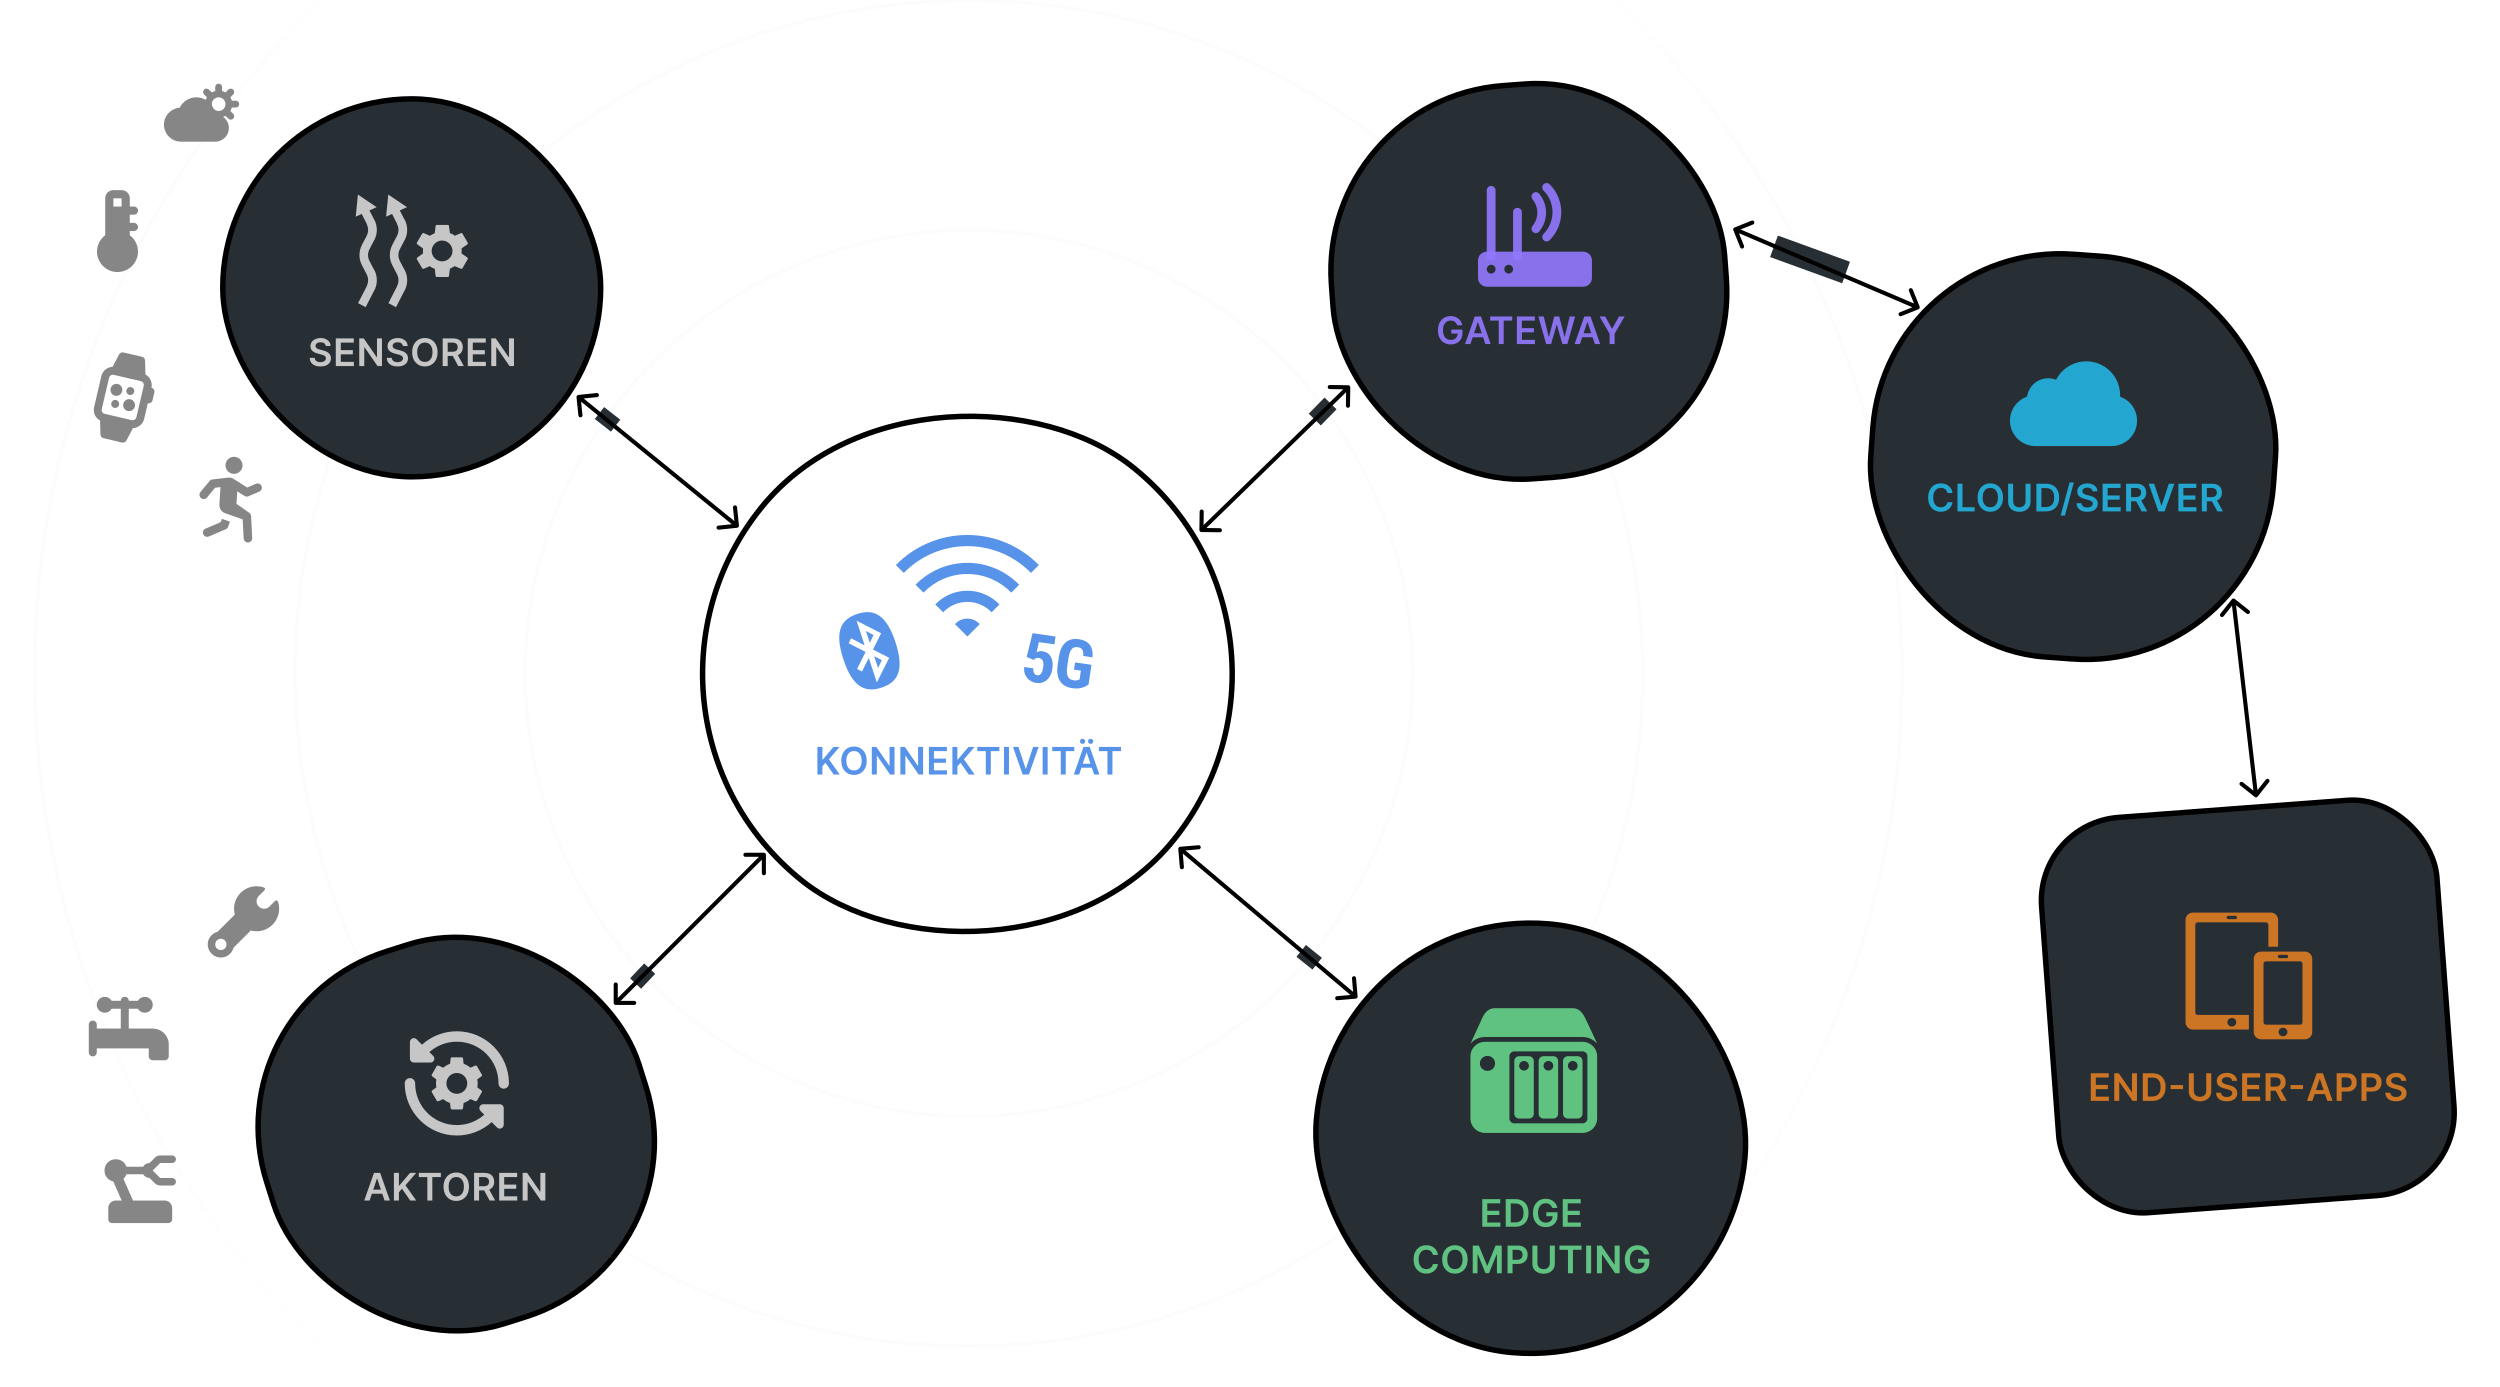 <?xml version="1.0" encoding="UTF-8"?>
<svg xmlns="http://www.w3.org/2000/svg" width="968" height="537" viewBox="0 0 968 537" fill="none">
  <g clip-path="url(#clip0_5201_3849)">
    <path d="M61.929 80.239C161.743 -92.392 382.807 -151.541 555.689 -51.871C728.572 47.798 787.806 268.542 687.993 441.174C588.179 613.805 367.115 672.955 194.232 573.285C21.349 473.616 -37.884 252.871 61.929 80.239Z" stroke="url(#paint0_linear_5201_3849)" stroke-opacity="0.1" stroke-width="1.428"></path>
    <path d="M149.25 130.461C221.282 5.878 380.818 -36.809 505.583 35.12C630.347 107.049 673.094 266.354 601.062 390.937C529.029 515.52 369.494 558.206 244.729 486.278C119.965 414.349 77.217 255.044 149.25 130.461Z" stroke="#E5E5E5" stroke-opacity="0.1" stroke-width="1.414"></path>
    <path d="M226.388 174.932C273.824 92.89 378.884 64.78 461.046 112.148C543.208 159.515 571.358 264.423 523.922 346.465C476.487 428.507 371.427 456.618 289.265 409.251C207.103 361.883 178.952 256.975 226.388 174.932Z" stroke="#E5E5E5" stroke-opacity="0.1" stroke-width="1.414"></path>
    <rect x="230.41" y="276.455" width="205.059" height="205.059" rx="102.53" transform="rotate(-51.145 230.41 276.455)" stroke="black" stroke-width="2.121"></rect>
    <rect x="230.305" y="162.24" width="5.859" height="7.939" transform="rotate(-51.996 230.305 162.24)" fill="#282F34"></rect>
    <path d="M316.492 299.909V289.206H318.431V294.124H318.562L322.737 289.206H325.105L320.966 294.009L325.141 299.909H322.811L319.617 295.32L318.431 296.721V299.909H316.492ZM335.587 294.557C335.587 295.71 335.371 296.698 334.939 297.52C334.511 298.339 333.926 298.966 333.184 299.402C332.445 299.837 331.607 300.055 330.67 300.055C329.733 300.055 328.893 299.837 328.151 299.402C327.412 298.963 326.827 298.334 326.395 297.515C325.967 296.693 325.752 295.707 325.752 294.557C325.752 293.404 325.967 292.418 326.395 291.599C326.827 290.777 327.412 290.148 328.151 289.713C328.893 289.277 329.733 289.06 330.67 289.06C331.607 289.06 332.445 289.277 333.184 289.713C333.926 290.148 334.511 290.777 334.939 291.599C335.371 292.418 335.587 293.404 335.587 294.557ZM333.638 294.557C333.638 293.746 333.511 293.061 333.257 292.503C333.006 291.943 332.657 291.519 332.212 291.234C331.766 290.944 331.252 290.8 330.67 290.8C330.088 290.8 329.574 290.944 329.128 291.234C328.682 291.519 328.332 291.943 328.078 292.503C327.827 293.061 327.702 293.746 327.702 294.557C327.702 295.369 327.827 296.055 328.078 296.616C328.332 297.174 328.682 297.597 329.128 297.886C329.574 298.172 330.088 298.315 330.67 298.315C331.252 298.315 331.766 298.172 332.212 297.886C332.657 297.597 333.006 297.174 333.257 296.616C333.511 296.055 333.638 295.369 333.638 294.557ZM346.363 289.206V299.909H344.638L339.595 292.618H339.506V299.909H337.568V289.206H339.303L344.34 296.501H344.434V289.206H346.363ZM357.418 289.206V299.909H355.693L350.65 292.618H350.561V299.909H348.623V289.206H350.358L355.395 296.501H355.489V289.206H357.418ZM359.678 299.909V289.206H366.639V290.831H361.616V293.737H366.278V295.362H361.616V298.283H366.68V299.909H359.678ZM368.764 299.909V289.206H370.703V294.124H370.833L375.009 289.206H377.376L373.237 294.009L377.413 299.909H375.082L371.889 295.32L370.703 296.721V299.909H368.764ZM378.4 290.831V289.206H386.939V290.831H383.631V299.909H381.708V290.831H378.4ZM390.671 289.206V299.909H388.732V289.206H390.671ZM394.35 289.206L397.135 297.63H397.245L400.025 289.206H402.157L398.384 299.909H395.991L392.223 289.206H394.35ZM405.653 289.206V299.909H403.714V289.206H405.653ZM407.429 290.831V289.206H415.968V290.831H412.66V299.909H410.737V290.831H407.429ZM417.843 299.909H415.773L419.541 289.206H421.935L425.708 299.909H423.638L420.78 291.401H420.696L417.843 299.909ZM417.911 295.712H423.555V297.27H417.911V295.712ZM419.175 288.025C418.9 288.025 418.662 287.927 418.459 287.732C418.261 287.537 418.162 287.307 418.162 287.042C418.162 286.764 418.261 286.53 418.459 286.342C418.662 286.151 418.9 286.055 419.175 286.055C419.458 286.055 419.695 286.151 419.886 286.342C420.081 286.53 420.179 286.764 420.179 287.042C420.179 287.307 420.081 287.537 419.886 287.732C419.695 287.927 419.458 288.025 419.175 288.025ZM422.311 288.025C422.036 288.025 421.797 287.927 421.595 287.732C421.396 287.537 421.297 287.307 421.297 287.042C421.297 286.764 421.396 286.53 421.595 286.342C421.797 286.151 422.036 286.055 422.311 286.055C422.593 286.055 422.83 286.151 423.022 286.342C423.217 286.53 423.314 286.764 423.314 287.042C423.314 287.307 423.217 287.537 423.022 287.732C422.83 287.927 422.593 288.025 422.311 288.025ZM425.501 290.831V289.206H434.04V290.831H430.732V299.909H428.809V290.831H425.501Z" fill="#5693E9"></path>
    <path d="M374.564 239.522C372.656 239.522 370.96 240.362 369.775 241.674L374.564 246.464L379.354 241.674C378.169 240.362 376.472 239.522 374.564 239.522ZM349.935 221.834C356.205 215.443 364.925 211.463 374.564 211.463C384.204 211.463 392.924 215.443 399.194 221.834L402.246 218.782C395.192 211.61 385.393 207.146 374.564 207.146C363.736 207.146 353.936 211.61 346.883 218.782L349.935 221.834Z" fill="#5693E9"></path>
    <path d="M374.564 217.939C366.71 217.939 359.609 221.191 354.511 226.411L357.563 229.462C361.88 225.025 367.901 222.256 374.564 222.256C381.227 222.256 387.249 225.025 391.566 229.46L394.618 226.408C389.52 221.191 382.419 217.939 374.564 217.939Z" fill="#5693E9"></path>
    <path d="M374.564 228.731C369.686 228.731 365.281 230.773 362.138 234.038L365.188 237.088C367.549 234.606 370.875 233.048 374.564 233.048C378.253 233.048 381.579 234.606 383.938 237.088L386.988 234.038C383.847 230.773 379.442 228.731 374.564 228.731Z" fill="#5693E9"></path>
    <path d="M422.611 257.414L421.503 264.999C421.201 265.238 420.77 265.507 420.21 265.804C419.66 266.094 418.96 266.318 418.111 266.478C417.271 266.631 416.273 266.623 415.119 266.454C414.099 266.305 413.196 266.01 412.408 265.568C411.629 265.127 410.988 264.538 410.484 263.802C409.991 263.058 409.659 262.175 409.49 261.152C409.322 260.12 409.337 258.931 409.534 257.582L409.992 254.447C410.187 253.116 410.503 251.979 410.942 251.036C411.391 250.086 411.95 249.324 412.619 248.751C413.288 248.177 414.042 247.788 414.881 247.584C415.728 247.38 416.653 247.352 417.656 247.498C419.038 247.7 420.138 248.098 420.955 248.691C421.78 249.284 422.354 250.07 422.676 251.046C423.007 252.024 423.122 253.181 423.021 254.518L419.444 253.995C419.498 253.211 419.456 252.586 419.318 252.118C419.188 251.651 418.96 251.299 418.633 251.062C418.307 250.817 417.862 250.653 417.298 250.57C416.809 250.499 416.371 250.525 415.982 250.649C415.595 250.765 415.251 250.999 414.95 251.351C414.649 251.702 414.395 252.173 414.189 252.763C413.982 253.352 413.815 254.085 413.687 254.961L413.225 258.122C413.098 258.99 413.057 259.741 413.102 260.376C413.147 261.011 413.272 261.541 413.477 261.967C413.69 262.394 413.985 262.725 414.364 262.961C414.752 263.19 415.225 263.345 415.781 263.427C416.227 263.492 416.592 263.498 416.875 263.445C417.159 263.391 417.388 263.326 417.563 263.248C417.747 263.163 417.899 263.099 418.017 263.056L418.512 259.669L415.87 259.283L416.278 256.489L422.611 257.414Z" fill="#5693E9"></path>
    <path d="M400.258 255.504L397.53 254.382L399.82 245.163L408.706 246.462L408.262 249.495L402.284 248.622L401.364 252.528C401.578 252.422 401.886 252.316 402.288 252.212C402.699 252.108 403.141 252.091 403.613 252.16C404.38 252.272 405.034 252.509 405.574 252.872C406.124 253.237 406.562 253.714 406.889 254.304C407.216 254.894 407.428 255.588 407.527 256.385C407.626 257.183 407.604 258.066 407.462 259.035C407.343 259.853 407.12 260.616 406.792 261.326C406.465 262.035 406.032 262.643 405.493 263.15C404.954 263.656 404.323 264.029 403.6 264.268C402.886 264.499 402.074 264.548 401.164 264.415C400.481 264.315 399.841 264.101 399.244 263.773C398.646 263.445 398.128 263.012 397.69 262.475C397.254 261.929 396.932 261.305 396.724 260.604C396.518 259.893 396.477 259.113 396.602 258.262L400.103 258.773C400.073 259.277 400.107 259.721 400.206 260.105C400.313 260.491 400.482 260.804 400.714 261.044C400.947 261.276 401.236 261.418 401.581 261.468C401.927 261.519 402.23 261.477 402.491 261.343C402.761 261.202 402.99 260.985 403.179 260.695C403.368 260.404 403.522 260.056 403.641 259.652C403.77 259.24 403.87 258.794 403.94 258.314C404.011 257.825 404.034 257.377 404.008 256.968C403.981 256.56 403.9 256.2 403.765 255.887C403.63 255.575 403.431 255.322 403.166 255.128C402.91 254.936 402.597 254.813 402.226 254.759C401.704 254.682 401.296 254.735 401.003 254.916C400.719 255.089 400.471 255.285 400.258 255.504Z" fill="#5693E9"></path>
    <rect x="510.264" y="38.407" width="152.678" height="152.678" rx="71.978" transform="rotate(-4.191 510.264 38.407)" fill="#282F34" stroke="black" stroke-width="2.121"></rect>
    <rect x="86.25" y="38.288" width="146.338" height="146.338" rx="73.169" fill="#282F34" stroke="black" stroke-width="2.121"></rect>
    <rect x="81.757" y="389.91" width="151.183" height="151.183" rx="71.184" transform="rotate(-17.595 81.757 389.91)" fill="#282F34" stroke="black" stroke-width="2.121"></rect>
    <rect x="517.095" y="350.379" width="166.6" height="166.6" rx="83.3" transform="rotate(5.081 517.095 350.379)" fill="#282F34" stroke="black" stroke-width="2.121"></rect>
    <rect x="730.477" y="93.142" width="156.317" height="156.317" rx="72.772" transform="rotate(4.189 730.477 93.142)" fill="#282F34" stroke="black" stroke-width="2.121"></rect>
    <path d="M564.209 125.94C564.122 125.658 564.002 125.405 563.848 125.183C563.699 124.956 563.517 124.763 563.305 124.602C563.096 124.442 562.855 124.322 562.584 124.242C562.312 124.158 562.016 124.116 561.695 124.116C561.12 124.116 560.608 124.261 560.159 124.55C559.709 124.839 559.356 125.264 559.098 125.825C558.844 126.383 558.716 127.062 558.716 127.863C558.716 128.672 558.844 129.356 559.098 129.917C559.352 130.478 559.706 130.905 560.159 131.198C560.612 131.487 561.138 131.631 561.737 131.631C562.281 131.631 562.751 131.527 563.148 131.318C563.549 131.109 563.857 130.813 564.073 130.429C564.289 130.043 564.397 129.59 564.397 129.071L564.836 129.139H561.93V127.623H566.273V128.909C566.273 129.825 566.078 130.617 565.688 131.286C565.298 131.955 564.761 132.471 564.078 132.833C563.395 133.192 562.612 133.372 561.727 133.372C560.741 133.372 559.875 133.15 559.129 132.708C558.387 132.262 557.807 131.63 557.389 130.811C556.974 129.989 556.767 129.013 556.767 127.884C556.767 127.02 556.889 126.249 557.133 125.569C557.38 124.89 557.725 124.313 558.168 123.839C558.61 123.362 559.129 123 559.725 122.752C560.321 122.502 560.969 122.376 561.669 122.376C562.261 122.376 562.814 122.463 563.326 122.637C563.838 122.808 564.293 123.052 564.69 123.369C565.09 123.686 565.42 124.062 565.677 124.498C565.935 124.933 566.104 125.414 566.184 125.94H564.209ZM569.339 133.225H567.27L571.037 122.523H573.431L577.204 133.225H575.135L572.276 124.717H572.192L569.339 133.225ZM569.407 129.029H575.051V130.586H569.407V129.029ZM576.997 124.148V122.523H585.536V124.148H582.228V133.225H580.305V124.148H576.997ZM587.33 133.225V122.523H594.291V124.148H589.268V127.053H593.93V128.679H589.268V131.6H594.332V133.225H587.33ZM598.668 133.225L595.648 122.523H597.733L599.661 130.388H599.76L601.819 122.523H603.716L605.781 130.393H605.875L607.803 122.523H609.888L606.868 133.225H604.955L602.812 125.716H602.729L600.581 133.225H598.668ZM611.748 133.225H609.679L613.447 122.523H615.84L619.613 133.225H617.544L614.685 124.717H614.602L611.748 133.225ZM611.816 129.029H617.46V130.586H611.816V129.029ZM619.346 122.523H621.536L624.154 127.257H624.259L626.877 122.523H629.066L625.173 129.233V133.225H623.24V129.233L619.346 122.523Z" fill="#9378FF" fill-opacity="0.9"></path>
    <path d="M587.557 82.171V99.138M577.377 73.689V99.138V73.689Z" stroke="#9378FF" stroke-opacity="0.9" stroke-width="3.393" stroke-miterlimit="10" stroke-linecap="round" stroke-linejoin="round"></path>
    <path d="M613.006 97.441H575.68C573.806 97.441 572.287 98.959 572.287 100.834V107.621C572.287 109.495 573.806 111.014 575.68 111.014H613.006C614.881 111.014 616.399 109.495 616.399 107.621V100.834C616.399 98.959 614.881 97.441 613.006 97.441ZM577.377 105.924C576.44 105.924 575.68 105.164 575.68 104.227C575.68 103.291 576.44 102.531 577.377 102.531C578.313 102.531 579.074 103.291 579.074 104.227C579.074 105.164 578.313 105.924 577.377 105.924ZM584.163 105.924C583.227 105.924 582.467 105.164 582.467 104.227C582.467 103.291 583.227 102.531 584.163 102.531C585.1 102.531 585.86 103.291 585.86 104.227C585.86 105.164 585.1 105.924 584.163 105.924Z" fill="#9378FF" fill-opacity="0.9"></path>
    <path d="M598.851 72.574C604.151 77.874 604.151 86.469 598.851 91.769M594.697 76.092C597.524 79.626 597.878 84.575 594.697 88.572" stroke="#9378FF" stroke-opacity="0.9" stroke-width="3.393" stroke-miterlimit="10" stroke-linecap="round" stroke-linejoin="round"></path>
    <path d="M756.014 190.919H754.06C754.004 190.599 753.901 190.315 753.751 190.068C753.602 189.817 753.415 189.604 753.192 189.43C752.969 189.256 752.715 189.125 752.429 189.038C752.147 188.948 751.842 188.902 751.515 188.902C750.933 188.902 750.417 189.049 749.968 189.341C749.518 189.63 749.167 190.055 748.912 190.616C748.658 191.174 748.531 191.855 748.531 192.66C748.531 193.478 748.658 194.168 748.912 194.729C749.17 195.287 749.522 195.708 749.968 195.994C750.417 196.276 750.931 196.417 751.51 196.417C751.83 196.417 752.13 196.375 752.408 196.292C752.691 196.205 752.943 196.077 753.166 195.91C753.393 195.743 753.583 195.537 753.736 195.294C753.893 195.05 754.001 194.771 754.06 194.457L756.014 194.468C755.941 194.977 755.783 195.454 755.539 195.9C755.298 196.346 754.983 196.739 754.593 197.081C754.203 197.419 753.746 197.684 753.224 197.875C752.701 198.063 752.121 198.157 751.483 198.157C750.543 198.157 749.703 197.94 748.965 197.504C748.226 197.069 747.644 196.44 747.219 195.618C746.794 194.795 746.582 193.809 746.582 192.66C746.582 191.507 746.796 190.521 747.224 189.702C747.653 188.88 748.236 188.251 748.975 187.815C749.714 187.38 750.55 187.162 751.483 187.162C752.079 187.162 752.633 187.246 753.145 187.413C753.657 187.58 754.114 187.826 754.514 188.15C754.915 188.47 755.244 188.864 755.502 189.331C755.763 189.794 755.934 190.324 756.014 190.919ZM757.937 198.011V187.308H759.876V196.386H764.59V198.011H757.937ZM775.566 192.66C775.566 193.813 775.35 194.801 774.918 195.623C774.49 196.442 773.904 197.069 773.162 197.504C772.424 197.94 771.586 198.157 770.649 198.157C769.711 198.157 768.872 197.94 768.13 197.504C767.391 197.065 766.806 196.436 766.374 195.618C765.945 194.795 765.731 193.809 765.731 192.66C765.731 191.507 765.945 190.521 766.374 189.702C766.806 188.88 767.391 188.251 768.13 187.815C768.872 187.38 769.711 187.162 770.649 187.162C771.586 187.162 772.424 187.38 773.162 187.815C773.904 188.251 774.49 188.88 774.918 189.702C775.35 190.521 775.566 191.507 775.566 192.66ZM773.617 192.66C773.617 191.848 773.49 191.163 773.235 190.606C772.985 190.045 772.636 189.622 772.19 189.336C771.744 189.047 771.23 188.902 770.649 188.902C770.067 188.902 769.553 189.047 769.107 189.336C768.661 189.622 768.311 190.045 768.057 190.606C767.806 191.163 767.68 191.848 767.68 192.66C767.68 193.471 767.806 194.158 768.057 194.719C768.311 195.276 768.661 195.699 769.107 195.989C769.553 196.274 770.067 196.417 770.649 196.417C771.23 196.417 771.744 196.274 772.19 195.989C772.636 195.699 772.985 195.276 773.235 194.719C773.49 194.158 773.617 193.471 773.617 192.66ZM784.293 187.308H786.232V194.301C786.232 195.067 786.051 195.741 785.688 196.323C785.329 196.905 784.824 197.36 784.173 197.687C783.521 198.011 782.76 198.173 781.889 198.173C781.015 198.173 780.252 198.011 779.6 197.687C778.949 197.36 778.443 196.905 778.085 196.323C777.726 195.741 777.546 195.067 777.546 194.301V187.308H779.485V194.139C779.485 194.585 779.583 194.982 779.778 195.33C779.976 195.679 780.255 195.952 780.614 196.151C780.973 196.346 781.398 196.443 781.889 196.443C782.38 196.443 782.805 196.346 783.164 196.151C783.527 195.952 783.805 195.679 784 195.33C784.195 194.982 784.293 194.585 784.293 194.139V187.308ZM792.113 198.011H788.486V187.308H792.186C793.249 187.308 794.162 187.523 794.925 187.951C795.691 188.376 796.28 188.988 796.691 189.785C797.102 190.583 797.308 191.538 797.308 192.649C797.308 193.764 797.1 194.722 796.686 195.524C796.275 196.325 795.681 196.94 794.904 197.368C794.13 197.797 793.2 198.011 792.113 198.011ZM790.425 196.334H792.019C792.765 196.334 793.387 196.198 793.885 195.926C794.383 195.651 794.757 195.241 795.008 194.698C795.259 194.151 795.385 193.468 795.385 192.649C795.385 191.831 795.259 191.151 795.008 190.611C794.757 190.068 794.386 189.662 793.895 189.393C793.407 189.122 792.801 188.986 792.077 188.986H790.425V196.334ZM802.993 186.807L799.544 199.621H797.887L801.336 186.807H802.993ZM810.247 190.251C810.199 189.794 809.993 189.439 809.631 189.184C809.272 188.93 808.805 188.803 808.23 188.803C807.826 188.803 807.479 188.864 807.19 188.986C806.901 189.108 806.68 189.273 806.527 189.482C806.373 189.691 806.295 189.93 806.291 190.198C806.291 190.421 806.342 190.615 806.443 190.778C806.548 190.942 806.689 191.081 806.866 191.196C807.044 191.308 807.241 191.402 807.457 191.479C807.673 191.555 807.891 191.62 808.11 191.672L809.113 191.923C809.518 192.017 809.906 192.144 810.279 192.304C810.655 192.465 810.991 192.667 811.287 192.911C811.587 193.154 811.824 193.449 811.998 193.794C812.172 194.139 812.259 194.543 812.259 195.006C812.259 195.633 812.099 196.185 811.779 196.663C811.458 197.137 810.995 197.508 810.389 197.776C809.786 198.041 809.056 198.173 808.199 198.173C807.366 198.173 806.643 198.044 806.03 197.786C805.42 197.529 804.943 197.152 804.598 196.658C804.257 196.163 804.072 195.56 804.044 194.849H805.952C805.98 195.222 806.095 195.532 806.297 195.78C806.499 196.027 806.762 196.212 807.086 196.334C807.413 196.455 807.779 196.516 808.183 196.516C808.605 196.516 808.974 196.454 809.291 196.328C809.612 196.199 809.863 196.022 810.044 195.795C810.225 195.565 810.317 195.297 810.321 194.99C810.317 194.712 810.235 194.482 810.075 194.301C809.915 194.116 809.69 193.963 809.401 193.841C809.115 193.715 808.781 193.604 808.398 193.506L807.18 193.193C806.298 192.966 805.602 192.623 805.089 192.163C804.581 191.7 804.327 191.085 804.327 190.318C804.327 189.688 804.497 189.136 804.839 188.662C805.184 188.188 805.652 187.82 806.244 187.559C806.837 187.294 807.507 187.162 808.256 187.162C809.016 187.162 809.681 187.294 810.253 187.559C810.828 187.82 811.279 188.185 811.606 188.651C811.934 189.115 812.103 189.648 812.113 190.251H810.247ZM814.135 198.011V187.308H821.096V188.934H816.074V191.839H820.735V193.464H816.074V196.386H821.138V198.011H814.135ZM823.221 198.011V187.308H827.235C828.057 187.308 828.747 187.451 829.304 187.737C829.865 188.023 830.288 188.423 830.574 188.939C830.863 189.451 831.008 190.048 831.008 190.731C831.008 191.418 830.862 192.013 830.569 192.519C830.28 193.02 829.853 193.409 829.289 193.684C828.724 193.956 828.031 194.092 827.209 194.092H824.35V192.482H826.947C827.428 192.482 827.822 192.416 828.128 192.283C828.435 192.148 828.661 191.951 828.808 191.693C828.958 191.432 829.032 191.111 829.032 190.731C829.032 190.352 828.958 190.028 828.808 189.759C828.658 189.488 828.43 189.282 828.123 189.143C827.817 189 827.421 188.928 826.937 188.928H825.16V198.011H823.221ZM828.75 193.161L831.4 198.011H829.236L826.634 193.161H828.75ZM834.099 187.308L836.884 195.733H836.994L839.774 187.308H841.906L838.133 198.011H835.739L831.972 187.308H834.099ZM843.463 198.011V187.308H850.424V188.934H845.402V191.839H850.063V193.464H845.402V196.386H850.466V198.011H843.463ZM852.549 198.011V187.308H856.563C857.385 187.308 858.075 187.451 858.632 187.737C859.193 188.023 859.616 188.423 859.902 188.939C860.191 189.451 860.336 190.048 860.336 190.731C860.336 191.418 860.189 192.013 859.897 192.519C859.608 193.02 859.181 193.409 858.616 193.684C858.052 193.956 857.359 194.092 856.536 194.092H853.678V192.482H856.275C856.756 192.482 857.15 192.416 857.456 192.283C857.763 192.148 857.989 191.951 858.136 191.693C858.285 191.432 858.36 191.111 858.36 190.731C858.36 190.352 858.285 190.028 858.136 189.759C857.986 189.488 857.758 189.282 857.451 189.143C857.144 189 856.749 188.928 856.265 188.928H854.488V198.011H852.549ZM858.078 193.161L860.728 198.011H858.564L855.962 193.161H858.078Z" fill="#23A6CF"></path>
    <path d="M817.636 153.031C816.344 153.031 815.064 153.285 813.869 153.78C812.675 154.275 811.59 155 810.675 155.914C809.761 156.828 809.036 157.913 808.542 159.108C808.047 160.302 807.792 161.582 807.792 162.875C807.792 164.168 808.047 165.448 808.542 166.642C809.036 167.837 809.761 168.922 810.675 169.836C811.59 170.75 812.675 171.475 813.869 171.97C815.064 172.465 816.344 172.719 817.636 172.719C818.929 172.719 820.209 172.465 821.404 171.97C822.598 171.475 823.683 170.75 824.597 169.836C825.512 168.922 826.237 167.837 826.731 166.642C827.226 165.448 827.481 164.168 827.481 162.875C827.481 161.582 827.226 160.302 826.731 159.108C826.237 157.913 825.512 156.828 824.597 155.914C823.683 155 822.598 154.275 821.404 153.78C820.209 153.285 818.929 153.031 817.636 153.031ZM788.104 153.031C786.811 153.031 785.531 153.285 784.336 153.78C783.142 154.275 782.057 155 781.143 155.914C780.228 156.828 779.503 157.913 779.009 159.108C778.514 160.302 778.259 161.582 778.259 162.875C778.259 164.168 778.514 165.448 779.009 166.642C779.503 167.837 780.228 168.922 781.143 169.836C782.057 170.75 783.142 171.475 784.336 171.97C785.531 172.465 786.811 172.719 788.104 172.719C789.396 172.719 790.676 172.465 791.871 171.97C793.065 171.475 794.15 170.75 795.065 169.836C795.979 168.922 796.704 167.837 797.199 166.642C797.693 165.448 797.948 164.168 797.948 162.875C797.948 161.582 797.693 160.302 797.199 159.108C796.704 157.913 795.979 156.828 795.065 155.914C794.15 155 793.065 154.275 791.871 153.78C790.676 153.285 789.396 153.031 788.104 153.031Z" fill="#23A6CF"></path>
    <path d="M793.026 146.468C790.85 146.468 788.764 147.332 787.225 148.871C785.687 150.409 784.822 152.496 784.822 154.671C784.822 156.847 785.687 158.934 787.225 160.472C788.764 162.011 790.85 162.875 793.026 162.875C795.202 162.875 797.288 162.011 798.827 160.472C800.365 158.934 801.229 156.847 801.229 154.671C801.229 152.496 800.365 150.409 798.827 148.871C797.288 147.332 795.202 146.468 793.026 146.468Z" fill="#23A6CF"></path>
    <path d="M807.792 139.905C804.311 139.905 800.972 141.288 798.511 143.75C796.049 146.211 794.667 149.55 794.667 153.031C794.667 156.512 796.049 159.851 798.511 162.312C800.972 164.774 804.311 166.157 807.792 166.157C811.273 166.157 814.612 164.774 817.074 162.312C819.535 159.851 820.918 156.512 820.918 153.031C820.918 149.55 819.535 146.211 817.074 143.75C814.612 141.288 811.273 139.905 807.792 139.905Z" fill="#23A6CF"></path>
    <path d="M788.104 156.312H817.636V172.719H788.104V156.312Z" fill="#23A6CF"></path>
    <path d="M126.131 133.971C126.082 133.515 125.876 133.16 125.514 132.905C125.155 132.651 124.688 132.524 124.113 132.524C123.709 132.524 123.363 132.585 123.073 132.707C122.784 132.829 122.563 132.994 122.41 133.203C122.256 133.412 122.178 133.651 122.175 133.919C122.175 134.142 122.225 134.335 122.326 134.499C122.431 134.663 122.572 134.802 122.749 134.917C122.927 135.029 123.124 135.123 123.34 135.199C123.556 135.276 123.774 135.34 123.993 135.393L124.997 135.644C125.401 135.738 125.789 135.865 126.162 136.025C126.538 136.185 126.874 136.387 127.171 136.631C127.47 136.875 127.707 137.17 127.881 137.514C128.055 137.859 128.143 138.264 128.143 138.727C128.143 139.354 127.982 139.906 127.662 140.384C127.341 140.857 126.878 141.228 126.272 141.497C125.669 141.761 124.939 141.894 124.082 141.894C123.249 141.894 122.526 141.765 121.913 141.507C121.304 141.249 120.826 140.873 120.481 140.378C120.14 139.884 119.955 139.281 119.927 138.57H121.835C121.863 138.943 121.978 139.253 122.18 139.5C122.382 139.748 122.645 139.932 122.969 140.054C123.296 140.176 123.662 140.237 124.066 140.237C124.488 140.237 124.857 140.174 125.174 140.049C125.495 139.92 125.746 139.742 125.927 139.516C126.108 139.286 126.2 139.018 126.204 138.711C126.2 138.433 126.118 138.203 125.958 138.021C125.798 137.837 125.573 137.683 125.284 137.562C124.998 137.436 124.664 137.325 124.281 137.227L123.063 136.914C122.182 136.687 121.485 136.344 120.973 135.884C120.464 135.421 120.21 134.806 120.21 134.039C120.21 133.409 120.38 132.856 120.722 132.383C121.067 131.909 121.535 131.541 122.128 131.28C122.72 131.015 123.39 130.883 124.14 130.883C124.899 130.883 125.564 131.015 126.136 131.28C126.711 131.541 127.162 131.905 127.489 132.372C127.817 132.836 127.986 133.369 127.996 133.971H126.131ZM130.018 141.732V131.029H136.979V132.654H131.957V135.56H136.619V137.185H131.957V140.107H137.021V141.732H130.018ZM147.9 131.029V141.732H146.175L141.132 134.442H141.043V141.732H139.104V131.029H140.839L145.877 138.325H145.971V131.029H147.9ZM155.976 133.971C155.927 133.515 155.721 133.16 155.359 132.905C155 132.651 154.533 132.524 153.959 132.524C153.554 132.524 153.208 132.585 152.919 132.707C152.629 132.829 152.408 132.994 152.255 133.203C152.102 133.412 152.023 133.651 152.02 133.919C152.02 134.142 152.07 134.335 152.171 134.499C152.276 134.663 152.417 134.802 152.595 134.917C152.772 135.029 152.969 135.123 153.185 135.199C153.401 135.276 153.619 135.34 153.838 135.393L154.842 135.644C155.246 135.738 155.634 135.865 156.007 136.025C156.383 136.185 156.72 136.387 157.016 136.631C157.315 136.875 157.552 137.17 157.726 137.514C157.901 137.859 157.988 138.264 157.988 138.727C157.988 139.354 157.828 139.906 157.507 140.384C157.186 140.857 156.723 141.228 156.117 141.497C155.514 141.761 154.784 141.894 153.927 141.894C153.095 141.894 152.372 141.765 151.758 141.507C151.149 141.249 150.671 140.873 150.327 140.378C149.985 139.884 149.8 139.281 149.773 138.57H151.68C151.708 138.943 151.823 139.253 152.025 139.5C152.227 139.748 152.49 139.932 152.814 140.054C153.142 140.176 153.507 140.237 153.912 140.237C154.333 140.237 154.702 140.174 155.019 140.049C155.34 139.92 155.591 139.742 155.772 139.516C155.953 139.286 156.045 139.018 156.049 138.711C156.045 138.433 155.964 138.203 155.803 138.021C155.643 137.837 155.418 137.683 155.129 137.562C154.843 137.436 154.509 137.325 154.126 137.227L152.908 136.914C152.027 136.687 151.33 136.344 150.818 135.884C150.309 135.421 150.055 134.806 150.055 134.039C150.055 133.409 150.226 132.856 150.567 132.383C150.912 131.909 151.38 131.541 151.973 131.28C152.565 131.015 153.236 130.883 153.985 130.883C154.744 130.883 155.41 131.015 155.981 131.28C156.556 131.541 157.007 131.905 157.335 132.372C157.662 132.836 157.831 133.369 157.841 133.971H155.976ZM169.427 136.38C169.427 137.534 169.211 138.521 168.779 139.344C168.35 140.162 167.765 140.789 167.023 141.225C166.284 141.66 165.446 141.878 164.509 141.878C163.572 141.878 162.732 141.66 161.99 141.225C161.252 140.786 160.666 140.157 160.234 139.338C159.806 138.516 159.592 137.53 159.592 136.38C159.592 135.227 159.806 134.241 160.234 133.423C160.666 132.6 161.252 131.972 161.99 131.536C162.732 131.101 163.572 130.883 164.509 130.883C165.446 130.883 166.284 131.101 167.023 131.536C167.765 131.972 168.35 132.6 168.779 133.423C169.211 134.241 169.427 135.227 169.427 136.38ZM167.478 136.38C167.478 135.569 167.35 134.884 167.096 134.327C166.845 133.766 166.497 133.342 166.051 133.057C165.605 132.768 165.091 132.623 164.509 132.623C163.927 132.623 163.414 132.768 162.968 133.057C162.522 133.342 162.172 133.766 161.917 134.327C161.666 134.884 161.541 135.569 161.541 136.38C161.541 137.192 161.666 137.879 161.917 138.439C162.172 138.997 162.522 139.42 162.968 139.709C163.414 139.995 163.927 140.138 164.509 140.138C165.091 140.138 165.605 139.995 166.051 139.709C166.497 139.42 166.845 138.997 167.096 138.439C167.35 137.879 167.478 137.192 167.478 136.38ZM171.407 141.732V131.029H175.421C176.243 131.029 176.933 131.172 177.49 131.458C178.051 131.743 178.474 132.144 178.76 132.66C179.049 133.172 179.194 133.769 179.194 134.452C179.194 135.138 179.047 135.734 178.755 136.239C178.465 136.741 178.039 137.13 177.474 137.405C176.91 137.676 176.217 137.812 175.394 137.812H172.536V136.203H175.133C175.614 136.203 176.008 136.137 176.314 136.004C176.621 135.868 176.847 135.671 176.994 135.414C177.143 135.152 177.218 134.832 177.218 134.452C177.218 134.072 177.143 133.748 176.994 133.48C176.844 133.208 176.616 133.003 176.309 132.863C176.002 132.721 175.607 132.649 175.123 132.649H173.346V141.732H171.407ZM176.936 136.882L179.586 141.732H177.422L174.82 136.882H176.936ZM181.125 141.732V131.029H188.086V132.654H183.064V135.56H187.726V137.185H183.064V140.107H188.128V141.732H181.125ZM199.007 131.029V141.732H197.282L192.239 134.442H192.15V141.732H190.212V131.029H191.947L196.984 138.325H197.078V131.029H199.007Z" fill="#C6C6C6"></path>
    <path d="M143.102 464.847H141.032L144.8 454.144H147.193L150.967 464.847H148.897L146.039 456.339H145.955L143.102 464.847ZM143.169 460.651H148.813V462.208H143.169V460.651ZM152.523 464.847V454.144H154.462V459.062H154.593L158.768 454.144H161.136L156.997 458.947L161.172 464.847H158.842L155.649 460.259L154.462 461.659V464.847H152.523ZM162.16 455.77V454.144H170.699V455.77H167.391V464.847H165.468V455.77H162.16ZM181.581 459.496C181.581 460.649 181.365 461.637 180.933 462.459C180.505 463.278 179.919 463.905 179.177 464.34C178.439 464.776 177.601 464.993 176.664 464.993C175.726 464.993 174.887 464.776 174.145 464.34C173.406 463.901 172.821 463.272 172.389 462.454C171.96 461.631 171.746 460.646 171.746 459.496C171.746 458.343 171.96 457.357 172.389 456.538C172.821 455.716 173.406 455.087 174.145 454.651C174.887 454.216 175.726 453.998 176.664 453.998C177.601 453.998 178.439 454.216 179.177 454.651C179.919 455.087 180.505 455.716 180.933 456.538C181.365 457.357 181.581 458.343 181.581 459.496ZM179.632 459.496C179.632 458.684 179.505 457.999 179.25 457.442C179 456.881 178.651 456.458 178.205 456.172C177.759 455.883 177.245 455.738 176.664 455.738C176.082 455.738 175.568 455.883 175.122 456.172C174.676 456.458 174.326 456.881 174.072 457.442C173.821 457.999 173.695 458.684 173.695 459.496C173.695 460.308 173.821 460.994 174.072 461.555C174.326 462.112 174.676 462.536 175.122 462.825C175.568 463.11 176.082 463.253 176.664 463.253C177.245 463.253 177.759 463.11 178.205 462.825C178.651 462.536 179 462.112 179.25 461.555C179.505 460.994 179.632 460.308 179.632 459.496ZM183.561 464.847V454.144H187.575C188.397 454.144 189.087 454.287 189.644 454.573C190.205 454.859 190.629 455.259 190.914 455.775C191.203 456.287 191.348 456.885 191.348 457.567C191.348 458.254 191.202 458.85 190.909 459.355C190.62 459.856 190.193 460.245 189.629 460.52C189.064 460.792 188.371 460.928 187.549 460.928H184.69V459.318H187.288C187.768 459.318 188.162 459.252 188.469 459.12C188.775 458.984 189.002 458.787 189.148 458.529C189.298 458.268 189.373 457.947 189.373 457.567C189.373 457.188 189.298 456.864 189.148 456.595C188.998 456.324 188.77 456.118 188.463 455.979C188.157 455.836 187.761 455.765 187.277 455.765H185.5V464.847H183.561ZM189.09 459.998L191.74 464.847H189.576L186.974 459.998H189.09ZM193.28 464.847V454.144H200.241V455.77H195.219V458.675H199.88V460.301H195.219V463.222H200.283V464.847H193.28ZM211.161 454.144V464.847H209.437L204.394 457.557H204.305V464.847H202.366V454.144H204.101L209.139 461.44H209.233V454.144H211.161Z" fill="#C6C6C6"></path>
    <path d="M331.964 237.716C337.939 235.768 343.025 237.382 346.731 248.689C350.434 259.991 347.287 264.296 341.313 266.244C335.339 268.192 330.249 266.573 326.545 255.271C322.84 243.964 325.99 239.664 331.964 237.716ZM334.796 249.886L329.546 247.146L328.587 249.054L335.158 252.429L331.855 259.027L333.757 260.002L336.392 254.756L339.503 264.251L344.296 254.717L338.014 251.497L341.178 245.198L331.665 240.331L334.796 249.886ZM341.431 255.626L339.98 258.653L338.473 254.053L341.431 255.626ZM338.24 245.886L336.788 248.913L335.281 244.313L338.24 245.886Z" fill="#5693E9"></path>
    <path d="M573.936 475V464.297H580.897V465.923H575.875V468.828H580.536V470.453H575.875V473.375H580.939V475H573.936ZM586.649 475H583.022V464.297H586.722C587.785 464.297 588.698 464.512 589.461 464.94C590.227 465.365 590.816 465.977 591.227 466.774C591.638 467.572 591.844 468.527 591.844 469.638C591.844 470.753 591.636 471.711 591.222 472.512C590.811 473.314 590.217 473.929 589.44 474.357C588.666 474.786 587.736 475 586.649 475ZM584.961 473.322H586.555C587.301 473.322 587.922 473.187 588.421 472.915C588.919 472.64 589.293 472.23 589.544 471.687C589.795 471.14 589.92 470.457 589.92 469.638C589.92 468.819 589.795 468.14 589.544 467.6C589.293 467.057 588.922 466.651 588.431 466.382C587.943 466.111 587.337 465.975 586.612 465.975H584.961V473.322ZM601.003 467.715C600.916 467.433 600.796 467.18 600.642 466.957C600.492 466.731 600.311 466.537 600.099 466.377C599.89 466.217 599.649 466.097 599.378 466.017C599.106 465.933 598.81 465.891 598.489 465.891C597.914 465.891 597.402 466.036 596.953 466.325C596.503 466.614 596.15 467.039 595.892 467.6C595.638 468.158 595.51 468.837 595.51 469.638C595.51 470.446 595.638 471.131 595.892 471.692C596.146 472.253 596.5 472.68 596.953 472.972C597.406 473.262 597.932 473.406 598.531 473.406C599.074 473.406 599.545 473.302 599.942 473.093C600.343 472.883 600.651 472.587 600.867 472.204C601.083 471.817 601.191 471.364 601.191 470.845L601.63 470.913H598.724V469.398H603.067V470.683C603.067 471.6 602.872 472.392 602.482 473.061C602.092 473.73 601.555 474.246 600.872 474.608C600.189 474.967 599.405 475.146 598.521 475.146C597.535 475.146 596.669 474.925 595.923 474.483C595.181 474.037 594.601 473.404 594.183 472.586C593.768 471.763 593.561 470.788 593.561 469.659C593.561 468.795 593.683 468.023 593.927 467.344C594.174 466.665 594.519 466.088 594.962 465.614C595.404 465.137 595.923 464.775 596.519 464.527C597.115 464.276 597.763 464.151 598.463 464.151C599.055 464.151 599.608 464.238 600.12 464.412C600.632 464.583 601.086 464.827 601.484 465.144C601.884 465.461 602.214 465.837 602.471 466.273C602.729 466.708 602.898 467.189 602.978 467.715H601.003ZM605.089 475V464.297H612.05V465.923H607.028V468.828H611.689V470.453H607.028V473.375H612.092V475H605.089ZM556.776 485.908H554.822C554.766 485.588 554.663 485.304 554.514 485.057C554.364 484.806 554.177 484.593 553.954 484.419C553.731 484.245 553.477 484.114 553.191 484.027C552.909 483.936 552.604 483.891 552.277 483.891C551.695 483.891 551.179 484.038 550.73 484.33C550.281 484.619 549.929 485.044 549.674 485.605C549.42 486.163 549.293 486.844 549.293 487.649C549.293 488.467 549.42 489.157 549.674 489.718C549.932 490.276 550.284 490.697 550.73 490.983C551.179 491.265 551.693 491.406 552.272 491.406C552.592 491.406 552.892 491.364 553.171 491.281C553.453 491.194 553.705 491.066 553.928 490.899C554.155 490.732 554.345 490.526 554.498 490.283C554.655 490.039 554.763 489.76 554.822 489.446L556.776 489.457C556.703 489.965 556.545 490.443 556.301 490.889C556.06 491.335 555.745 491.728 555.355 492.07C554.965 492.408 554.508 492.673 553.986 492.864C553.463 493.052 552.883 493.146 552.246 493.146C551.305 493.146 550.465 492.929 549.727 492.493C548.988 492.058 548.406 491.429 547.981 490.607C547.556 489.784 547.344 488.798 547.344 487.649C547.344 486.495 547.558 485.51 547.986 484.691C548.415 483.869 548.998 483.24 549.737 482.804C550.476 482.369 551.312 482.151 552.246 482.151C552.841 482.151 553.395 482.235 553.907 482.402C554.419 482.569 554.876 482.815 555.277 483.139C555.677 483.459 556.006 483.853 556.264 484.32C556.526 484.783 556.696 485.313 556.776 485.908ZM568.263 487.649C568.263 488.802 568.047 489.79 567.614 490.612C567.186 491.43 566.601 492.058 565.859 492.493C565.12 492.929 564.282 493.146 563.345 493.146C562.408 493.146 561.568 492.929 560.826 492.493C560.087 492.054 559.502 491.425 559.07 490.607C558.642 489.784 558.427 488.798 558.427 487.649C558.427 486.495 558.642 485.51 559.07 484.691C559.502 483.869 560.087 483.24 560.826 482.804C561.568 482.369 562.408 482.151 563.345 482.151C564.282 482.151 565.12 482.369 565.859 482.804C566.601 483.24 567.186 483.869 567.614 484.691C568.047 485.51 568.263 486.495 568.263 487.649ZM566.313 487.649C566.313 486.837 566.186 486.152 565.932 485.595C565.681 485.034 565.333 484.611 564.887 484.325C564.441 484.036 563.927 483.891 563.345 483.891C562.763 483.891 562.249 484.036 561.803 484.325C561.357 484.611 561.007 485.034 560.753 485.595C560.502 486.152 560.377 486.837 560.377 487.649C560.377 488.46 560.502 489.147 560.753 489.708C561.007 490.265 561.357 490.688 561.803 490.978C562.249 491.263 562.763 491.406 563.345 491.406C563.927 491.406 564.441 491.263 564.887 490.978C565.333 490.688 565.681 490.265 565.932 489.708C566.186 489.147 566.313 488.46 566.313 487.649ZM570.243 482.297H572.615L575.793 490.053H575.918L579.095 482.297H581.468V493H579.608V485.647H579.508L576.55 492.969H575.16L572.202 485.631H572.103V493H570.243V482.297ZM583.726 493V482.297H587.74C588.562 482.297 589.252 482.451 589.809 482.757C590.37 483.064 590.794 483.485 591.079 484.022C591.368 484.555 591.513 485.161 591.513 485.84C591.513 486.527 591.368 487.137 591.079 487.67C590.79 488.203 590.363 488.622 589.799 488.929C589.235 489.232 588.539 489.384 587.714 489.384H585.054V487.79H587.452C587.933 487.79 588.327 487.706 588.634 487.539C588.94 487.372 589.167 487.142 589.313 486.849C589.463 486.556 589.538 486.22 589.538 485.84C589.538 485.461 589.463 485.126 589.313 484.837C589.167 484.548 588.938 484.323 588.628 484.163C588.322 483.999 587.926 483.917 587.442 483.917H585.665V493H583.726ZM600.091 482.297H602.03V489.29C602.03 490.056 601.849 490.73 601.486 491.312C601.127 491.894 600.622 492.349 599.971 492.676C599.319 493 598.558 493.162 597.687 493.162C596.813 493.162 596.05 493 595.398 492.676C594.747 492.349 594.241 491.894 593.883 491.312C593.524 490.73 593.344 490.056 593.344 489.29V482.297H595.283V489.128C595.283 489.574 595.381 489.971 595.576 490.319C595.774 490.667 596.053 490.941 596.412 491.14C596.771 491.335 597.196 491.432 597.687 491.432C598.178 491.432 598.603 491.335 598.962 491.14C599.324 490.941 599.603 490.667 599.798 490.319C599.993 489.971 600.091 489.574 600.091 489.128V482.297ZM603.814 483.923V482.297H612.353V483.923H609.045V493H607.122V483.923H603.814ZM616.085 482.297V493H614.146V482.297H616.085ZM627.127 482.297V493H625.403L620.36 485.71H620.271V493H618.332V482.297H620.067L625.105 489.593H625.199V482.297H627.127ZM636.557 485.715C636.47 485.433 636.35 485.18 636.196 484.957C636.046 484.731 635.865 484.537 635.653 484.377C635.444 484.217 635.203 484.097 634.932 484.017C634.66 483.933 634.364 483.891 634.043 483.891C633.468 483.891 632.956 484.036 632.507 484.325C632.057 484.614 631.704 485.039 631.446 485.6C631.192 486.158 631.064 486.837 631.064 487.638C631.064 488.446 631.192 489.131 631.446 489.692C631.7 490.253 632.054 490.68 632.507 490.972C632.96 491.262 633.486 491.406 634.085 491.406C634.629 491.406 635.099 491.302 635.496 491.093C635.897 490.883 636.205 490.587 636.421 490.204C636.637 489.817 636.745 489.364 636.745 488.845L637.184 488.913H634.278V487.398H638.621V488.683C638.621 489.6 638.426 490.392 638.036 491.061C637.646 491.73 637.109 492.246 636.426 492.608C635.743 492.967 634.959 493.146 634.075 493.146C633.089 493.146 632.223 492.925 631.477 492.483C630.735 492.037 630.155 491.404 629.737 490.586C629.322 489.763 629.115 488.788 629.115 487.659C629.115 486.795 629.237 486.023 629.481 485.344C629.728 484.665 630.073 484.088 630.516 483.614C630.958 483.137 631.477 482.775 632.073 482.527C632.669 482.276 633.317 482.151 634.017 482.151C634.609 482.151 635.162 482.238 635.674 482.412C636.186 482.583 636.641 482.827 637.038 483.144C637.438 483.461 637.768 483.837 638.025 484.273C638.283 484.708 638.452 485.189 638.532 485.715H636.557Z" fill="#5FC281"></path>
    <path d="M578.787 390.387C575.662 390.387 574.306 393.027 573.127 395.958L569.354 404.084C570.739 402.524 572.751 401.53 575.014 401.53H612.747C615.01 401.53 617.022 402.524 618.408 404.084L614.634 395.958C613.308 393.114 612.099 390.387 608.974 390.387H578.787ZM575.014 403.387C571.896 403.387 569.354 405.89 569.354 408.959V433.103C569.354 436.171 571.896 438.674 575.014 438.674H612.747C615.865 438.674 618.408 436.171 618.408 433.103V408.959C618.408 405.89 615.865 403.387 612.747 403.387H575.014ZM586.334 407.102H612.747C613.787 407.102 614.634 407.936 614.634 408.959V433.103C614.634 434.126 613.787 434.96 612.747 434.96H586.334C585.295 434.96 584.447 434.126 584.447 433.103V408.959C584.447 407.936 585.295 407.102 586.334 407.102ZM575.957 408.843C577.586 408.843 578.905 410.141 578.905 411.745C578.905 413.348 577.586 414.647 575.957 414.647C574.328 414.647 573.009 413.348 573.009 411.745C573.009 410.141 574.328 408.843 575.957 408.843ZM588.22 408.959C587.181 408.959 586.334 409.793 586.334 410.816V431.245C586.334 432.268 587.181 433.103 588.22 433.103H591.994C593.033 433.103 593.881 432.268 593.881 431.245V410.816C593.881 409.793 593.033 408.959 591.994 408.959H588.22ZM597.654 408.959C596.615 408.959 595.767 409.793 595.767 410.816V431.245C595.767 432.268 596.615 433.103 597.654 433.103H601.427C602.466 433.103 603.314 432.268 603.314 431.245V410.816C603.314 409.793 602.466 408.959 601.427 408.959H597.654ZM607.087 408.959C606.048 408.959 605.201 409.793 605.201 410.816V431.245C605.201 432.268 606.048 433.103 607.087 433.103H610.861C611.9 433.103 612.747 432.268 612.747 431.245V410.816C612.747 409.793 611.9 408.959 610.861 408.959H607.087ZM590.107 410.816C591.146 410.816 591.994 411.643 591.994 412.673C591.994 413.703 591.146 414.53 590.107 414.53C589.068 414.53 588.22 413.703 588.22 412.673C588.22 411.643 589.068 410.816 590.107 410.816ZM599.541 410.816C600.587 410.816 601.427 411.643 601.427 412.673C601.427 413.703 600.587 414.53 599.541 414.53C598.494 414.53 597.654 413.703 597.654 412.673C597.654 411.643 598.494 410.816 599.541 410.816ZM608.974 410.816C610.021 410.816 610.861 411.643 610.861 412.673C610.861 413.703 610.021 414.53 608.974 414.53C607.928 414.53 607.087 413.703 607.087 412.673C607.087 411.643 607.928 410.816 608.974 410.816Z" fill="#5FC281"></path>
    <rect x="788.104" y="318.908" width="153.483" height="153.483" rx="32.283" transform="rotate(-4.274 788.104 318.908)" fill="#282F34" stroke="black" stroke-width="2.121"></rect>
    <path d="M809.552 426.261V415.558H816.513V417.183H811.491V420.089H816.153V421.714H811.491V424.635H816.555V426.261H809.552ZM827.434 415.558V426.261H825.709L820.666 418.97H820.577V426.261H818.638V415.558H820.373L825.411 422.853H825.505V415.558H827.434ZM833.32 426.261H829.693V415.558H833.393C834.456 415.558 835.369 415.772 836.132 416.201C836.898 416.626 837.487 417.237 837.898 418.035C838.309 418.833 838.515 419.787 838.515 420.899C838.515 422.014 838.308 422.972 837.893 423.773C837.482 424.574 836.888 425.189 836.111 425.618C835.337 426.046 834.407 426.261 833.32 426.261ZM831.632 424.583H833.226C833.972 424.583 834.594 424.447 835.092 424.175C835.59 423.9 835.965 423.491 836.215 422.947C836.466 422.4 836.592 421.717 836.592 420.899C836.592 420.08 836.466 419.401 836.215 418.861C835.965 418.317 835.594 417.911 835.102 417.643C834.615 417.371 834.008 417.235 833.284 417.235H831.632V424.583ZM845.286 420.131V421.688H840.468V420.131H845.286ZM854.253 415.558H856.192V422.55C856.192 423.317 856.011 423.991 855.648 424.573C855.29 425.154 854.784 425.609 854.133 425.937C853.481 426.261 852.72 426.423 851.849 426.423C850.975 426.423 850.212 426.261 849.56 425.937C848.909 425.609 848.404 425.154 848.045 424.573C847.686 423.991 847.506 423.317 847.506 422.55V415.558H849.445V422.388C849.445 422.834 849.543 423.231 849.738 423.58C849.936 423.928 850.215 424.202 850.574 424.4C850.933 424.595 851.358 424.693 851.849 424.693C852.34 424.693 852.765 424.595 853.124 424.4C853.487 424.202 853.765 423.928 853.96 423.58C854.156 423.231 854.253 422.834 854.253 422.388V415.558ZM864.263 418.5C864.214 418.044 864.009 417.688 863.646 417.434C863.287 417.18 862.82 417.052 862.246 417.052C861.842 417.052 861.495 417.113 861.206 417.235C860.917 417.357 860.695 417.523 860.542 417.732C860.389 417.941 860.31 418.18 860.307 418.448C860.307 418.671 860.357 418.864 860.458 419.028C860.563 419.192 860.704 419.331 860.882 419.446C861.059 419.557 861.256 419.652 861.472 419.728C861.688 419.805 861.906 419.869 862.125 419.922L863.129 420.172C863.533 420.266 863.921 420.394 864.294 420.554C864.67 420.714 865.007 420.916 865.303 421.16C865.602 421.404 865.839 421.698 866.014 422.043C866.188 422.388 866.275 422.792 866.275 423.256C866.275 423.883 866.115 424.435 865.794 424.912C865.474 425.386 865.01 425.757 864.404 426.025C863.801 426.29 863.071 426.423 862.214 426.423C861.382 426.423 860.659 426.294 860.046 426.036C859.436 425.778 858.959 425.402 858.614 424.907C858.272 424.412 858.088 423.81 858.06 423.099H859.967C859.995 423.472 860.11 423.782 860.312 424.029C860.514 424.276 860.777 424.461 861.101 424.583C861.429 424.705 861.794 424.766 862.199 424.766C862.62 424.766 862.989 424.703 863.307 424.578C863.627 424.449 863.878 424.271 864.059 424.045C864.24 423.815 864.333 423.547 864.336 423.24C864.333 422.961 864.251 422.731 864.09 422.55C863.93 422.365 863.705 422.212 863.416 422.09C863.131 421.965 862.796 421.853 862.413 421.756L861.195 421.442C860.314 421.216 859.617 420.873 859.105 420.413C858.596 419.949 858.342 419.334 858.342 418.568C858.342 417.937 858.513 417.385 858.854 416.911C859.199 416.438 859.668 416.07 860.26 415.809C860.852 415.544 861.523 415.412 862.272 415.412C863.031 415.412 863.697 415.544 864.268 415.809C864.843 416.07 865.294 416.434 865.622 416.901C865.949 417.364 866.118 417.897 866.129 418.5H864.263ZM868.15 426.261V415.558H875.111V417.183H870.089V420.089H874.751V421.714H870.089V424.635H875.153V426.261H868.15ZM877.237 426.261V415.558H881.25C882.072 415.558 882.762 415.701 883.32 415.986C883.88 416.272 884.304 416.673 884.589 417.188C884.879 417.7 885.023 418.298 885.023 418.981C885.023 419.667 884.877 420.263 884.584 420.768C884.295 421.27 883.868 421.658 883.304 421.933C882.739 422.205 882.046 422.341 881.224 422.341H878.365V420.732H880.963C881.443 420.732 881.837 420.665 882.144 420.533C882.45 420.397 882.677 420.2 882.823 419.942C882.973 419.681 883.048 419.361 883.048 418.981C883.048 418.601 882.973 418.277 882.823 418.009C882.673 417.737 882.445 417.532 882.139 417.392C881.832 417.249 881.436 417.178 880.952 417.178H879.175V426.261H877.237ZM882.766 421.411L885.415 426.261H883.252L880.649 421.411H882.766ZM891.737 420.131V421.688H886.918V420.131H891.737ZM895.332 426.261H893.262L897.03 415.558H899.424L903.197 426.261H901.127L898.269 417.753H898.185L895.332 426.261ZM895.4 422.064H901.044V423.621H895.4V422.064ZM904.754 426.261V415.558H908.767C909.589 415.558 910.279 415.711 910.837 416.018C911.398 416.324 911.821 416.746 912.107 417.282C912.396 417.815 912.54 418.422 912.54 419.101C912.54 419.787 912.396 420.397 912.107 420.93C911.817 421.463 911.391 421.883 910.826 422.19C910.262 422.493 909.567 422.644 908.741 422.644H906.081V421.05H908.48C908.96 421.05 909.354 420.967 909.661 420.799C909.967 420.632 910.194 420.402 910.34 420.11C910.49 419.817 910.565 419.481 910.565 419.101C910.565 418.721 910.49 418.387 910.34 418.098C910.194 417.808 909.966 417.584 909.656 417.424C909.349 417.26 908.954 417.178 908.469 417.178H906.692V426.261H904.754ZM914.371 426.261V415.558H918.385C919.207 415.558 919.897 415.711 920.454 416.018C921.015 416.324 921.439 416.746 921.724 417.282C922.014 417.815 922.158 418.422 922.158 419.101C922.158 419.787 922.014 420.397 921.724 420.93C921.435 421.463 921.008 421.883 920.444 422.19C919.88 422.493 919.185 422.644 918.359 422.644H915.699V421.05H918.098C918.578 421.05 918.972 420.967 919.279 420.799C919.585 420.632 919.812 420.402 919.958 420.11C920.108 419.817 920.183 419.481 920.183 419.101C920.183 418.721 920.108 418.387 919.958 418.098C919.812 417.808 919.583 417.584 919.273 417.424C918.967 417.26 918.571 417.178 918.087 417.178H916.31V426.261H914.371ZM929.806 418.5C929.757 418.044 929.551 417.688 929.189 417.434C928.83 417.18 928.363 417.052 927.789 417.052C927.384 417.052 927.038 417.113 926.749 417.235C926.459 417.357 926.238 417.523 926.085 417.732C925.932 417.941 925.853 418.18 925.85 418.448C925.85 418.671 925.9 418.864 926.001 419.028C926.106 419.192 926.247 419.331 926.425 419.446C926.602 419.557 926.799 419.652 927.015 419.728C927.231 419.805 927.449 419.869 927.668 419.922L928.672 420.172C929.076 420.266 929.464 420.394 929.837 420.554C930.213 420.714 930.55 420.916 930.846 421.16C931.145 421.404 931.382 421.698 931.556 422.043C931.731 422.388 931.818 422.792 931.818 423.256C931.818 423.883 931.658 424.435 931.337 424.912C931.016 425.386 930.553 425.757 929.947 426.025C929.344 426.29 928.614 426.423 927.757 426.423C926.925 426.423 926.202 426.294 925.588 426.036C924.979 425.778 924.501 425.402 924.157 424.907C923.815 424.412 923.63 423.81 923.603 423.099H925.51C925.538 423.472 925.653 423.782 925.855 424.029C926.057 424.276 926.32 424.461 926.644 424.583C926.972 424.705 927.337 424.766 927.742 424.766C928.163 424.766 928.532 424.703 928.849 424.578C929.17 424.449 929.421 424.271 929.602 424.045C929.783 423.815 929.875 423.547 929.879 423.24C929.875 422.961 929.794 422.731 929.633 422.55C929.473 422.365 929.248 422.212 928.959 422.09C928.673 421.965 928.339 421.853 927.956 421.756L926.738 421.442C925.857 421.216 925.16 420.873 924.648 420.413C924.139 419.949 923.885 419.334 923.885 418.568C923.885 417.937 924.056 417.385 924.397 416.911C924.742 416.438 925.21 416.07 925.803 415.809C926.395 415.544 927.066 415.412 927.815 415.412C928.574 415.412 929.24 415.544 929.811 415.809C930.386 416.07 930.837 416.434 931.165 416.901C931.492 417.364 931.661 417.897 931.671 418.5H929.806Z" fill="#CC7525"></path>
    <path d="M849.068 353.363C847.505 353.363 846.238 354.63 846.238 356.193V395.813C846.238 397.376 847.505 398.643 849.068 398.643H870.765V392.983H850.955C850.431 392.983 850.011 392.563 850.011 392.04V358.079C850.011 357.556 850.431 357.136 850.955 357.136H877.368C877.892 357.136 878.312 357.556 878.312 358.079V366.57H882.085V356.193C882.085 354.63 880.817 353.363 879.255 353.363H849.068ZM862.805 354.601H865.517C865.886 354.601 866.166 354.888 866.166 355.249C866.166 355.61 865.886 355.898 865.517 355.898H862.805C862.437 355.898 862.157 355.61 862.157 355.249C862.157 354.888 862.437 354.601 862.805 354.601ZM875.482 368.456C873.919 368.456 872.652 369.724 872.652 371.286V399.587C872.652 401.149 873.919 402.417 875.482 402.417H892.462C894.024 402.417 895.292 401.149 895.292 399.587V371.286C895.292 369.724 894.024 368.456 892.462 368.456H875.482ZM882.616 369.694H885.328C885.696 369.694 885.976 369.982 885.976 370.343C885.976 370.704 885.696 370.991 885.328 370.991H882.616C882.247 370.991 881.967 370.704 881.967 370.343C881.967 369.982 882.247 369.694 882.616 369.694ZM877.368 372.23H890.575C891.098 372.23 891.518 372.65 891.518 373.173V395.813C891.518 396.337 891.098 396.757 890.575 396.757H877.368C876.845 396.757 876.425 396.337 876.425 395.813V373.173C876.425 372.65 876.845 372.23 877.368 372.23ZM864.161 394.162C865.097 394.162 865.871 394.892 865.871 395.813C865.871 396.735 865.105 397.464 864.161 397.464C863.218 397.464 862.452 396.735 862.452 395.813C862.452 394.892 863.225 394.162 864.161 394.162ZM883.972 397.936C884.908 397.936 885.681 398.665 885.681 399.587C885.681 400.508 884.915 401.238 883.972 401.238C883.028 401.238 882.262 400.508 882.262 399.587C882.262 398.665 883.036 397.936 883.972 397.936Z" fill="#CC7525"></path>
    <g clip-path="url(#clip1_5201_3849)">
      <path d="M138.584 75.335L137.744 83.889L140.053 82.84L141.995 86.671H141.942C142.736 88.252 142.736 89.813 141.942 91.394L140.106 94.858V94.91C138.879 97.357 138.879 100.178 140.106 102.625L141.942 106.141C142.736 107.722 142.736 109.284 141.942 110.865H141.995L138.636 117.372L141.575 118.947L144.934 112.387H144.986C146.213 109.94 146.213 107.066 144.986 104.619H144.934L143.097 101.103C142.303 99.522 142.303 98.013 143.097 96.432L144.934 92.916L144.986 92.864C146.213 90.417 146.213 87.596 144.986 85.149H144.934L143.044 81.475L145.826 80.216L138.584 75.335ZM150.339 75.335L149.5 83.889L151.809 82.84L153.751 86.671H153.698C154.492 88.252 154.492 89.813 153.698 91.394L151.861 94.858V94.91C150.635 97.357 150.635 100.178 151.861 102.625L153.698 106.141C154.492 107.722 154.492 109.284 153.698 110.865H153.751L150.392 117.372L153.331 118.947L156.69 112.387H156.742C157.969 109.94 157.969 107.066 156.742 104.619H156.69L154.853 101.103C154.059 99.522 154.059 98.013 154.853 96.432L156.69 92.916L156.742 92.864C157.969 90.417 157.969 87.596 156.742 85.149H156.69L154.8 81.475L157.582 80.216L150.339 75.335ZM169.18 87.091C168.845 87.091 168.655 87.281 168.655 87.615L168.34 90.292C167.671 90.627 166.956 90.955 166.451 91.289L164.142 90.292C163.971 90.121 163.63 90.279 163.46 90.45L161.413 93.966C161.242 94.136 161.452 94.477 161.623 94.648L163.774 96.17V98.164L161.623 99.686C161.452 99.857 161.242 100.198 161.413 100.368L163.46 103.885C163.63 104.055 163.807 104.213 164.142 104.042L166.451 103.045C166.956 103.55 167.671 103.872 168.34 104.042L168.655 106.719C168.655 107.053 168.845 107.243 169.18 107.243H173.378C173.713 107.243 173.851 107.053 173.851 106.719L174.218 104.042C174.887 103.708 175.55 103.379 176.055 103.045L178.417 104.042C178.587 104.213 178.876 104.055 179.046 103.885L181.093 100.368C181.264 100.198 181.106 99.857 180.936 99.686L178.732 98.164V96.17L180.936 94.648C181.106 94.477 181.264 94.136 181.093 93.966L179.046 90.45C178.876 90.279 178.751 90.121 178.417 90.292L176.055 91.289C175.55 90.784 174.887 90.463 174.218 90.292L173.851 87.615C173.851 87.281 173.713 87.091 173.378 87.091H169.18ZM171.174 93.126C173.359 93.126 175.215 94.983 175.215 97.167C175.215 99.352 173.359 101.208 171.174 101.208C168.99 101.208 167.133 99.352 167.133 97.167C167.133 94.983 168.99 93.126 171.174 93.126Z" fill="#C6C6C6"></path>
    </g>
    <path d="M223.932 152.913C223.496 152.958 223.179 153.348 223.224 153.784L223.955 160.891C224 161.328 224.39 161.645 224.826 161.6C225.263 161.555 225.58 161.165 225.535 160.729L224.884 154.411L231.202 153.761C231.638 153.716 231.956 153.326 231.911 152.89C231.866 152.454 231.476 152.136 231.04 152.181L223.932 152.913ZM285.412 204.364C285.848 204.319 286.166 203.929 286.121 203.493L285.389 196.386C285.344 195.949 284.954 195.632 284.518 195.677C284.082 195.722 283.765 196.112 283.81 196.548L284.46 202.866L278.142 203.516C277.706 203.561 277.389 203.951 277.434 204.387C277.479 204.823 277.869 205.141 278.305 205.096L285.412 204.364ZM224.013 153.703L223.512 154.319L284.83 204.19L285.331 203.574L285.832 202.958L224.514 153.087L224.013 153.703Z" fill="black"></path>
    <path d="M865.287 231.904C864.943 231.632 864.444 231.689 864.172 232.033L859.734 237.633C859.462 237.977 859.52 238.476 859.863 238.748C860.207 239.02 860.706 238.963 860.978 238.619L864.923 233.641L869.901 237.586C870.244 237.858 870.744 237.8 871.016 237.457C871.288 237.113 871.231 236.614 870.887 236.342L865.287 231.904ZM873.034 308.568C873.377 308.841 873.877 308.783 874.149 308.439L878.587 302.839C878.859 302.496 878.801 301.996 878.458 301.724C878.114 301.452 877.615 301.509 877.342 301.853L873.398 306.831L868.42 302.886C868.076 302.614 867.577 302.672 867.305 303.015C867.032 303.359 867.09 303.858 867.434 304.131L873.034 308.568ZM864.794 232.526L864.005 232.617L872.738 308.037L873.527 307.946L874.315 307.855L865.583 232.435L864.794 232.526Z" fill="black"></path>
    <rect x="248.221" y="382.838" width="5.859" height="7.939" transform="rotate(-136.534 248.221 382.838)" fill="#282F34"></rect>
    <path d="M237.617 388.327C237.617 388.766 237.972 389.121 238.411 389.121L245.556 389.121C245.994 389.121 246.35 388.766 246.35 388.327C246.35 387.889 245.994 387.533 245.556 387.533L239.205 387.533L239.205 381.182C239.205 380.744 238.849 380.388 238.411 380.388C237.972 380.388 237.617 380.744 237.617 381.182L237.617 388.327ZM296.563 330.969C296.563 330.53 296.208 330.175 295.769 330.175L288.624 330.175C288.186 330.175 287.83 330.53 287.83 330.969C287.83 331.407 288.186 331.763 288.624 331.763L294.976 331.763L294.976 338.114C294.976 338.552 295.331 338.908 295.769 338.908C296.208 338.908 296.563 338.552 296.563 338.114L296.563 330.969ZM238.411 388.327L238.972 388.889L296.331 331.53L295.769 330.969L295.208 330.407L237.85 387.766L238.411 388.327Z" fill="black"></path>
    <rect x="512.853" y="153.93" width="6.521" height="8.733" transform="rotate(44.354 512.853 153.93)" fill="#282F34"></rect>
    <path d="M464.402 205.198C464.396 205.637 464.746 205.997 465.185 206.003L472.329 206.104C472.767 206.111 473.128 205.76 473.134 205.322C473.14 204.883 472.79 204.523 472.351 204.517L466.001 204.427L466.091 198.076C466.097 197.638 465.746 197.278 465.308 197.271C464.87 197.265 464.509 197.615 464.503 198.054L464.402 205.198ZM522.823 149.972C522.829 149.534 522.479 149.174 522.041 149.167L514.896 149.066C514.458 149.06 514.097 149.41 514.091 149.849C514.085 150.287 514.435 150.648 514.874 150.654L521.224 150.744L521.134 157.094C521.128 157.533 521.479 157.893 521.917 157.899C522.355 157.906 522.716 157.555 522.722 157.117L522.823 149.972ZM465.196 205.209L465.749 205.779L522.583 150.53L522.029 149.961L521.476 149.392L464.642 204.64L465.196 205.209Z" fill="black"></path>
    <rect x="688.398" y="91.213" width="29.699" height="8.852" transform="rotate(19.979 688.398 91.213)" fill="#282F34"></rect>
    <path fill-rule="evenodd" clip-rule="evenodd" d="M671.141 89.127C670.977 88.72 671.175 88.258 671.582 88.094L678.212 85.432C678.619 85.268 679.081 85.466 679.244 85.873C679.408 86.279 679.21 86.742 678.804 86.905L673.952 88.854L741.083 117.516L739.135 112.665C738.971 112.258 739.169 111.795 739.576 111.632C739.982 111.469 740.445 111.666 740.608 112.073L743.271 118.703C743.434 119.11 743.237 119.572 742.83 119.736L736.199 122.398C735.793 122.562 735.33 122.364 735.167 121.958C735.003 121.551 735.201 121.088 735.608 120.925L740.46 118.977L673.328 90.314L675.277 95.166C675.44 95.573 675.243 96.035 674.836 96.198C674.429 96.362 673.967 96.164 673.803 95.757L671.141 89.127Z" fill="black"></path>
    <rect x="511.843" y="370.865" width="5.859" height="7.939" transform="rotate(128.71 511.843 370.865)" fill="#282F34"></rect>
    <path d="M456.953 327.871C456.516 327.908 456.192 328.293 456.229 328.729L456.834 335.849C456.872 336.286 457.256 336.61 457.693 336.573C458.13 336.535 458.454 336.151 458.416 335.714L457.879 329.386L464.207 328.848C464.644 328.811 464.968 328.427 464.931 327.99C464.894 327.553 464.51 327.229 464.073 327.266L456.953 327.871ZM524.946 386.683C525.383 386.646 525.707 386.262 525.67 385.825L525.065 378.705C525.028 378.268 524.643 377.944 524.206 377.981C523.77 378.019 523.446 378.403 523.483 378.84L524.02 385.168L517.692 385.706C517.255 385.743 516.931 386.127 516.968 386.564C517.005 387.001 517.39 387.325 517.826 387.288L524.946 386.683ZM457.021 328.662L456.509 329.269L524.367 386.499L524.879 385.892L525.39 385.285L457.532 328.055L457.021 328.662Z" fill="black"></path>
    <path d="M47.81 136.475C47.133 136.318 46.434 136.642 46.107 137.263L43.59 142.038C41.565 142.114 39.728 143.538 39.242 145.619L36.427 157.692C35.942 159.773 36.96 161.861 38.744 162.823L38.889 168.217C38.908 168.918 39.392 169.518 40.069 169.675L47.245 171.343C47.922 171.501 48.622 171.176 48.949 170.556L51.465 165.781C53.491 165.705 55.328 164.28 55.813 162.199L57.221 156.163C58.044 156.354 58.869 155.833 59.063 155L59.767 151.982C59.962 151.149 59.451 150.318 58.628 150.126C59.113 148.045 58.095 145.957 56.312 144.995L56.169 139.602C56.15 138.901 55.666 138.302 54.989 138.144L47.81 136.475ZM44.068 145.15L54.506 147.577C55.349 147.773 55.844 148.58 55.646 149.433L52.831 161.506C52.632 162.358 51.83 162.864 50.987 162.668L40.549 160.241C39.707 160.045 39.211 159.238 39.41 158.385L42.225 146.313C42.424 145.46 43.225 144.954 44.068 145.15ZM45.601 148.689C45.008 148.551 44.383 148.657 43.865 148.984C43.346 149.311 42.976 149.832 42.836 150.432C42.696 151.032 42.798 151.663 43.118 152.185C43.439 152.707 43.952 153.078 44.545 153.216C45.139 153.354 45.763 153.248 46.282 152.921C46.8 152.594 47.17 152.073 47.31 151.472C47.45 150.872 47.349 150.241 47.028 149.719C46.708 149.197 46.194 148.826 45.601 148.689ZM50.82 149.902C50.425 149.81 50.008 149.881 49.663 150.099C49.317 150.317 49.07 150.664 48.977 151.064C48.884 151.465 48.951 151.885 49.165 152.233C49.379 152.581 49.721 152.828 50.116 152.92C50.512 153.012 50.928 152.941 51.274 152.723C51.62 152.505 51.866 152.158 51.959 151.758C52.053 151.358 51.985 150.937 51.772 150.589C51.558 150.241 51.216 149.994 50.82 149.902ZM50.51 154.603C49.917 154.465 49.292 154.571 48.774 154.898C48.255 155.225 47.886 155.746 47.745 156.346C47.605 156.947 47.707 157.577 48.027 158.099C48.348 158.621 48.861 158.992 49.455 159.13C50.048 159.268 50.672 159.162 51.191 158.835C51.709 158.508 52.079 157.987 52.219 157.386C52.359 156.786 52.258 156.155 51.937 155.633C51.617 155.111 51.103 154.741 50.51 154.603ZM44.939 154.898C44.544 154.806 44.127 154.877 43.782 155.095C43.436 155.313 43.189 155.66 43.096 156.061C43.003 156.461 43.07 156.881 43.284 157.229C43.498 157.577 43.84 157.824 44.235 157.916C44.631 158.008 45.047 157.938 45.393 157.72C45.738 157.502 45.985 157.154 46.078 156.754C46.172 156.354 46.104 155.933 45.89 155.585C45.677 155.237 45.334 154.99 44.939 154.898Z" fill="#868686"></path>
    <path d="M84.639 32.378C84.289 32.384 83.955 32.528 83.711 32.779C83.466 33.03 83.332 33.368 83.337 33.718V35.23C82.858 35.355 82.408 35.543 81.99 35.79L80.918 34.719C80.795 34.592 80.647 34.49 80.483 34.421C80.32 34.352 80.144 34.316 79.967 34.316C79.703 34.316 79.446 34.395 79.227 34.542C79.009 34.689 78.839 34.898 78.74 35.142C78.642 35.386 78.618 35.654 78.673 35.911C78.727 36.169 78.858 36.404 79.047 36.587L80.119 37.658C79.932 37.973 79.784 38.307 79.665 38.659C78.6 38.049 77.376 37.681 76.059 37.681C73.211 37.681 70.752 39.321 69.557 41.702C66.165 41.985 63.489 44.791 63.489 48.251C63.489 51.899 66.452 54.858 70.105 54.858H83.337C86.26 54.858 88.629 52.491 88.629 49.572C88.629 47.803 87.75 46.245 86.412 45.286C86.734 45.172 87.039 45.03 87.33 44.858L88.402 45.929C88.524 46.056 88.67 46.157 88.832 46.227C88.993 46.296 89.167 46.333 89.343 46.335C89.519 46.337 89.694 46.303 89.857 46.237C90.02 46.17 90.168 46.072 90.292 45.948C90.417 45.824 90.515 45.676 90.582 45.513C90.648 45.35 90.682 45.176 90.68 45C90.678 44.824 90.641 44.651 90.571 44.489C90.501 44.328 90.4 44.182 90.273 44.06L89.201 42.99C89.448 42.573 89.636 42.123 89.761 41.645H91.276C91.451 41.648 91.625 41.615 91.788 41.55C91.951 41.485 92.099 41.388 92.224 41.265C92.348 41.142 92.448 40.995 92.515 40.834C92.583 40.672 92.618 40.499 92.618 40.324C92.618 40.149 92.583 39.975 92.515 39.814C92.448 39.652 92.348 39.506 92.224 39.383C92.099 39.26 91.951 39.163 91.788 39.098C91.625 39.032 91.451 39 91.276 39.003H89.761C89.636 38.524 89.448 38.075 89.201 37.658L90.273 36.587C90.464 36.402 90.595 36.163 90.648 35.902C90.701 35.641 90.673 35.37 90.569 35.125C90.466 34.88 90.29 34.671 90.065 34.528C89.841 34.384 89.578 34.311 89.312 34.319C88.968 34.329 88.642 34.473 88.402 34.719L87.33 35.79C86.912 35.543 86.462 35.355 85.983 35.23V33.718C85.986 33.541 85.953 33.365 85.886 33.202C85.819 33.038 85.72 32.889 85.595 32.764C85.469 32.639 85.32 32.541 85.156 32.475C84.992 32.408 84.816 32.376 84.639 32.378ZM84.541 37.694C84.621 37.702 84.701 37.702 84.781 37.694C85.398 37.722 85.951 37.953 86.384 38.324C86.462 38.43 86.556 38.524 86.663 38.603C87.035 39.036 87.266 39.588 87.293 40.205C87.286 40.285 87.286 40.365 87.293 40.445C87.265 41.076 87.024 41.639 86.637 42.076C86.553 42.142 86.478 42.217 86.412 42.301C85.947 42.711 85.34 42.966 84.66 42.966C83.897 42.966 83.22 42.651 82.74 42.146C82.56 41.717 82.344 41.312 82.089 40.93C82.044 40.735 82.014 40.534 82.014 40.324C82.014 39.658 82.26 39.064 82.657 38.603C82.764 38.524 82.858 38.43 82.936 38.324C83.37 37.952 83.923 37.721 84.541 37.694Z" fill="#868686"></path>
    <path d="M43.907 73.619C42.152 73.619 40.731 75.038 40.731 76.79V91.094C37.572 93.472 36.404 98.024 38.923 101.839C40.008 103.481 41.722 104.681 43.643 105.118C48.821 106.293 53.434 102.375 53.434 97.401C53.434 94.923 52.236 92.582 50.258 91.094V89.474H51.846C52.722 89.474 53.434 88.764 53.434 87.888C53.434 87.013 52.722 86.303 51.846 86.303H50.258V83.132H51.846C52.722 83.132 53.434 82.422 53.434 81.546C53.434 80.671 52.722 79.961 51.846 79.961H50.258V76.79C50.258 75.038 48.837 73.619 47.083 73.619H43.907ZM43.907 76.79H47.083V79.961H43.907V76.79Z" fill="#868686"></path>
    <path d="M89.304 177.143C88.498 177.489 87.863 178.14 87.538 178.954C87.213 179.768 87.225 180.677 87.572 181.482C87.918 182.287 88.57 182.921 89.385 183.245C90.2 183.57 91.111 183.558 91.917 183.212C92.723 182.866 93.358 182.214 93.683 181.4C94.008 180.587 93.996 179.677 93.649 178.873C93.303 178.068 92.65 177.433 91.835 177.109C91.02 176.784 90.11 176.797 89.304 177.143ZM81.624 185.84C81.44 185.94 81.278 186.076 81.142 186.24L77.611 190.526C77.031 191.23 77.134 192.271 77.839 192.851L77.84 192.854C78.545 193.434 79.588 193.331 80.169 192.627L83.276 188.852L85.36 188.604L84.956 195.196C84.888 195.769 84.973 196.351 85.2 196.882C85.396 197.334 85.691 197.737 86.062 198.061C86.434 198.385 86.874 198.622 87.35 198.754L93.955 201.118L94.349 208.494C94.396 209.405 95.173 210.106 96.085 210.059C96.998 210.013 97.701 209.237 97.653 208.326L97.215 199.82C97.189 199.312 96.93 198.844 96.511 198.553L91.577 195.106L91.86 190.241L94.677 192.03C95.139 192.323 95.715 192.367 96.216 192.152L100.395 190.358C101.234 189.998 101.622 189.026 101.261 188.189C100.901 187.351 99.927 186.964 99.088 187.324L95.711 188.774L90.639 185.551L90.627 185.549C90.266 185.283 89.853 185.093 89.416 184.991C88.979 184.889 88.525 184.877 88.083 184.956L88.074 184.953L82.224 185.649C82.013 185.674 81.808 185.74 81.624 185.84ZM85.92 200.888L85.457 202.165L79.563 204.695C78.724 205.055 78.336 206.027 78.697 206.865C79.057 207.702 80.031 208.09 80.869 207.73L87.422 204.916C87.843 204.736 88.169 204.388 88.325 203.96L89.03 202.011L85.92 200.888Z" fill="#868686"></path>
    <path d="M48.289 385.961C47.879 385.967 47.488 386.135 47.202 386.426C46.917 386.718 46.759 387.11 46.765 387.517H43.248C42.977 387.051 42.587 386.664 42.118 386.395C41.648 386.125 41.115 385.983 40.573 385.982C39.752 385.982 38.964 386.305 38.383 386.881C37.803 387.457 37.477 388.237 37.477 389.051C37.477 389.865 37.803 390.646 38.383 391.222C38.964 391.797 39.752 392.121 40.573 392.121C41.116 392.12 41.649 391.978 42.119 391.709C42.59 391.439 42.98 391.052 43.252 390.586H46.765V398.259H37.477V396.724C37.479 396.519 37.441 396.315 37.362 396.125C37.284 395.935 37.169 395.762 37.022 395.617C36.876 395.472 36.701 395.358 36.509 395.281C36.317 395.204 36.111 395.166 35.904 395.169C35.494 395.175 35.103 395.343 34.818 395.634C34.532 395.926 34.375 396.318 34.38 396.724V407.467C34.377 407.67 34.415 407.872 34.492 408.061C34.568 408.249 34.682 408.421 34.826 408.566C34.97 408.711 35.142 408.826 35.331 408.904C35.52 408.983 35.723 409.023 35.928 409.023C36.133 409.023 36.337 408.983 36.526 408.904C36.715 408.826 36.887 408.711 37.031 408.566C37.175 408.421 37.288 408.249 37.365 408.061C37.441 407.872 37.479 407.67 37.477 407.467V405.932H57.602V409.001C57.602 409.849 58.295 410.536 59.15 410.536H63.794C64.648 410.536 65.342 409.849 65.342 409.001V404.398C65.342 401.008 62.569 398.259 59.15 398.259H49.861V390.586H53.378C53.649 391.052 54.039 391.439 54.508 391.708C54.978 391.977 55.511 392.12 56.053 392.121C56.875 392.121 57.662 391.797 58.243 391.222C58.824 390.646 59.15 389.865 59.15 389.051C59.15 388.237 58.824 387.457 58.243 386.881C57.662 386.305 56.875 385.982 56.053 385.982C55.51 385.983 54.977 386.125 54.507 386.394C54.037 386.663 53.646 387.05 53.375 387.517H49.861C49.864 387.311 49.825 387.108 49.747 386.917C49.669 386.727 49.553 386.554 49.407 386.409C49.26 386.264 49.086 386.15 48.894 386.073C48.702 385.996 48.496 385.958 48.289 385.961Z" fill="#868686"></path>
    <path d="M176.884 399.31C171.704 399.31 166.969 401.276 163.39 404.497L161.305 402.412C160.874 401.978 160.223 401.851 159.658 402.085C159.47 402.163 159.307 402.273 159.169 402.412C158.891 402.688 158.724 403.074 158.724 403.484V409.904C158.724 410.739 159.402 411.417 160.237 411.417H166.657C167.269 411.417 167.82 411.05 168.056 410.483C168.291 409.918 168.163 409.268 167.729 408.836L166.255 407.362C169.093 404.87 172.799 403.346 176.884 403.346C185.825 403.346 193.027 410.548 193.027 419.488C193.023 419.756 193.073 420.021 193.172 420.269C193.272 420.518 193.42 420.743 193.608 420.934C193.795 421.124 194.019 421.275 194.266 421.379C194.513 421.482 194.777 421.535 195.045 421.535C195.312 421.535 195.577 421.482 195.824 421.379C196.07 421.275 196.294 421.124 196.482 420.934C196.669 420.743 196.818 420.518 196.917 420.269C197.017 420.021 197.066 419.756 197.063 419.488C197.063 408.368 188.005 399.31 176.884 399.31ZM174.997 409.399C174.736 409.399 174.519 409.594 174.488 409.853L174.252 411.894C173.275 412.233 172.393 412.748 171.627 413.411L169.735 412.596C169.497 412.493 169.222 412.582 169.093 412.808L167.201 416.079C167.07 416.303 167.131 416.59 167.339 416.745L168.971 417.955C168.875 418.452 168.813 418.964 168.813 419.488C168.813 420.013 168.875 420.525 168.971 421.021L167.339 422.231C167.131 422.385 167.072 422.671 167.201 422.897L169.093 426.168C169.222 426.394 169.497 426.488 169.735 426.385L171.627 425.565C172.393 426.228 173.275 426.744 174.252 427.083L174.488 429.124C174.519 429.383 174.736 429.577 174.997 429.577H178.772C179.032 429.577 179.25 429.383 179.281 429.124L179.517 427.083C180.495 426.744 181.38 426.229 182.146 425.565L184.033 426.377C184.272 426.48 184.547 426.391 184.676 426.165L186.568 422.893C186.699 422.669 186.637 422.383 186.43 422.227L184.802 421.018C184.897 420.522 184.956 420.012 184.956 419.488C184.956 418.964 184.894 418.452 184.798 417.955L186.43 416.745C186.637 416.592 186.697 416.305 186.568 416.079L184.676 412.808C184.547 412.582 184.272 412.489 184.033 412.592L182.142 413.411C181.376 412.748 180.494 412.233 179.517 411.894L179.281 409.853C179.25 409.594 179.032 409.399 178.772 409.399H174.997ZM176.884 415.453C179.114 415.453 180.92 417.259 180.92 419.488C180.92 421.718 179.114 423.524 176.884 423.524C174.655 423.524 172.849 421.718 172.849 419.488C172.849 417.259 174.655 415.453 176.884 415.453ZM158.693 417.443C158.158 417.451 157.649 417.671 157.276 418.055C156.904 418.438 156.699 418.954 156.706 419.488C156.706 430.609 165.764 439.667 176.884 439.667C182.064 439.667 186.8 437.701 190.379 434.48L192.463 436.565C192.895 436.997 193.546 437.126 194.111 436.892C194.678 436.656 195.045 436.106 195.045 435.493V429.073C195.045 428.238 194.367 427.56 193.531 427.56H191.908H187.111C186.702 427.56 186.316 427.727 186.039 428.005C185.902 428.142 185.791 428.306 185.712 428.494C185.478 429.059 185.606 429.709 186.039 430.141L187.513 431.615C184.676 434.107 180.97 435.631 176.884 435.631C167.944 435.631 160.742 428.429 160.742 419.488C160.746 419.218 160.695 418.95 160.593 418.7C160.492 418.45 160.341 418.223 160.15 418.032C159.959 417.842 159.731 417.691 159.481 417.59C159.231 417.489 158.962 417.439 158.693 417.443Z" fill="#C6C6C6"></path>
    <path d="M99.347 343.152C94.531 343.152 90.614 347.063 90.614 351.873C90.614 352.626 90.718 353.378 90.921 354.121L84.261 360.772C82.07 361.34 80.426 363.324 80.426 365.68C80.426 368.472 82.724 370.766 85.52 370.766C87.879 370.766 89.867 369.125 90.435 366.937L97.096 360.286C97.84 360.49 98.593 360.593 99.347 360.593C104.163 360.593 108.08 356.682 108.08 351.873C108.08 350.928 107.918 349.984 107.597 349.06C107.597 349.06 107.17 348.171 106.397 348.943L104.316 351.021C103.749 351.589 103.003 351.873 102.258 351.873C101.513 351.873 100.768 351.589 100.2 351.021C99.063 349.886 99.063 348.046 100.2 346.911L102.258 344.856C103.123 343.992 102.258 343.666 102.258 343.666C101.302 343.325 100.325 343.152 99.347 343.152ZM85.52 363.5C86.743 363.5 87.703 364.458 87.703 365.68C87.703 366.901 86.743 367.86 85.52 367.86C84.297 367.86 83.337 366.901 83.337 365.68C83.337 364.458 84.297 363.5 85.52 363.5Z" fill="#868686"></path>
    <path d="M62.029 447.399C61.257 447.399 60.516 447.705 59.971 448.25L57.91 450.308C56.844 450.317 55.925 450.899 55.425 451.759H48.946C48.366 450.042 46.79 448.852 44.833 448.852C42.359 448.852 40.467 450.741 40.467 453.212C40.467 455.353 41.889 457.053 43.878 457.47L47.107 464.839H44.833C43.232 464.839 41.922 466.147 41.922 467.746V472.106C41.922 472.908 42.574 473.559 43.377 473.559H65.21C66.013 473.559 66.665 472.908 66.665 472.106V467.746C66.665 466.147 65.355 464.839 63.754 464.839H51.474L47.795 456.44C48.318 455.963 48.712 455.359 48.946 454.666H55.425C55.925 455.525 56.844 456.108 57.91 456.116L59.971 458.174C60.516 458.719 61.257 459.026 62.029 459.026H66.665C67.469 459.026 68.121 458.375 68.121 457.572C68.121 456.77 67.469 456.119 66.665 456.119H62.029L59.118 453.212L62.029 450.305H66.665C67.469 450.305 68.121 449.654 68.121 448.852C68.121 448.05 67.469 447.399 66.665 447.399H62.029Z" fill="#868686"></path>
  </g>
  <defs>
    <linearGradient id="paint0_linear_5201_3849" x1="374.961" y1="-27.127" x2="374.961" y2="549.713" gradientUnits="userSpaceOnUse">
      <stop stop-color="#E5E5E5" stop-opacity="0"></stop>
      <stop offset="0.135" stop-color="#E5E5E5"></stop>
      <stop offset="0.714" stop-color="#E5E5E5"></stop>
      <stop offset="1" stop-color="#E5E5E5" stop-opacity="0"></stop>
    </linearGradient>
    <clipPath id="clip0_5201_3849">
      <rect width="968" height="536.324" fill="white"></rect>
    </clipPath>
    <clipPath id="clip1_5201_3849">
      <rect width="43.664" height="43.664" fill="white" transform="translate(137.586 75.335)"></rect>
    </clipPath>
  </defs>
</svg>
